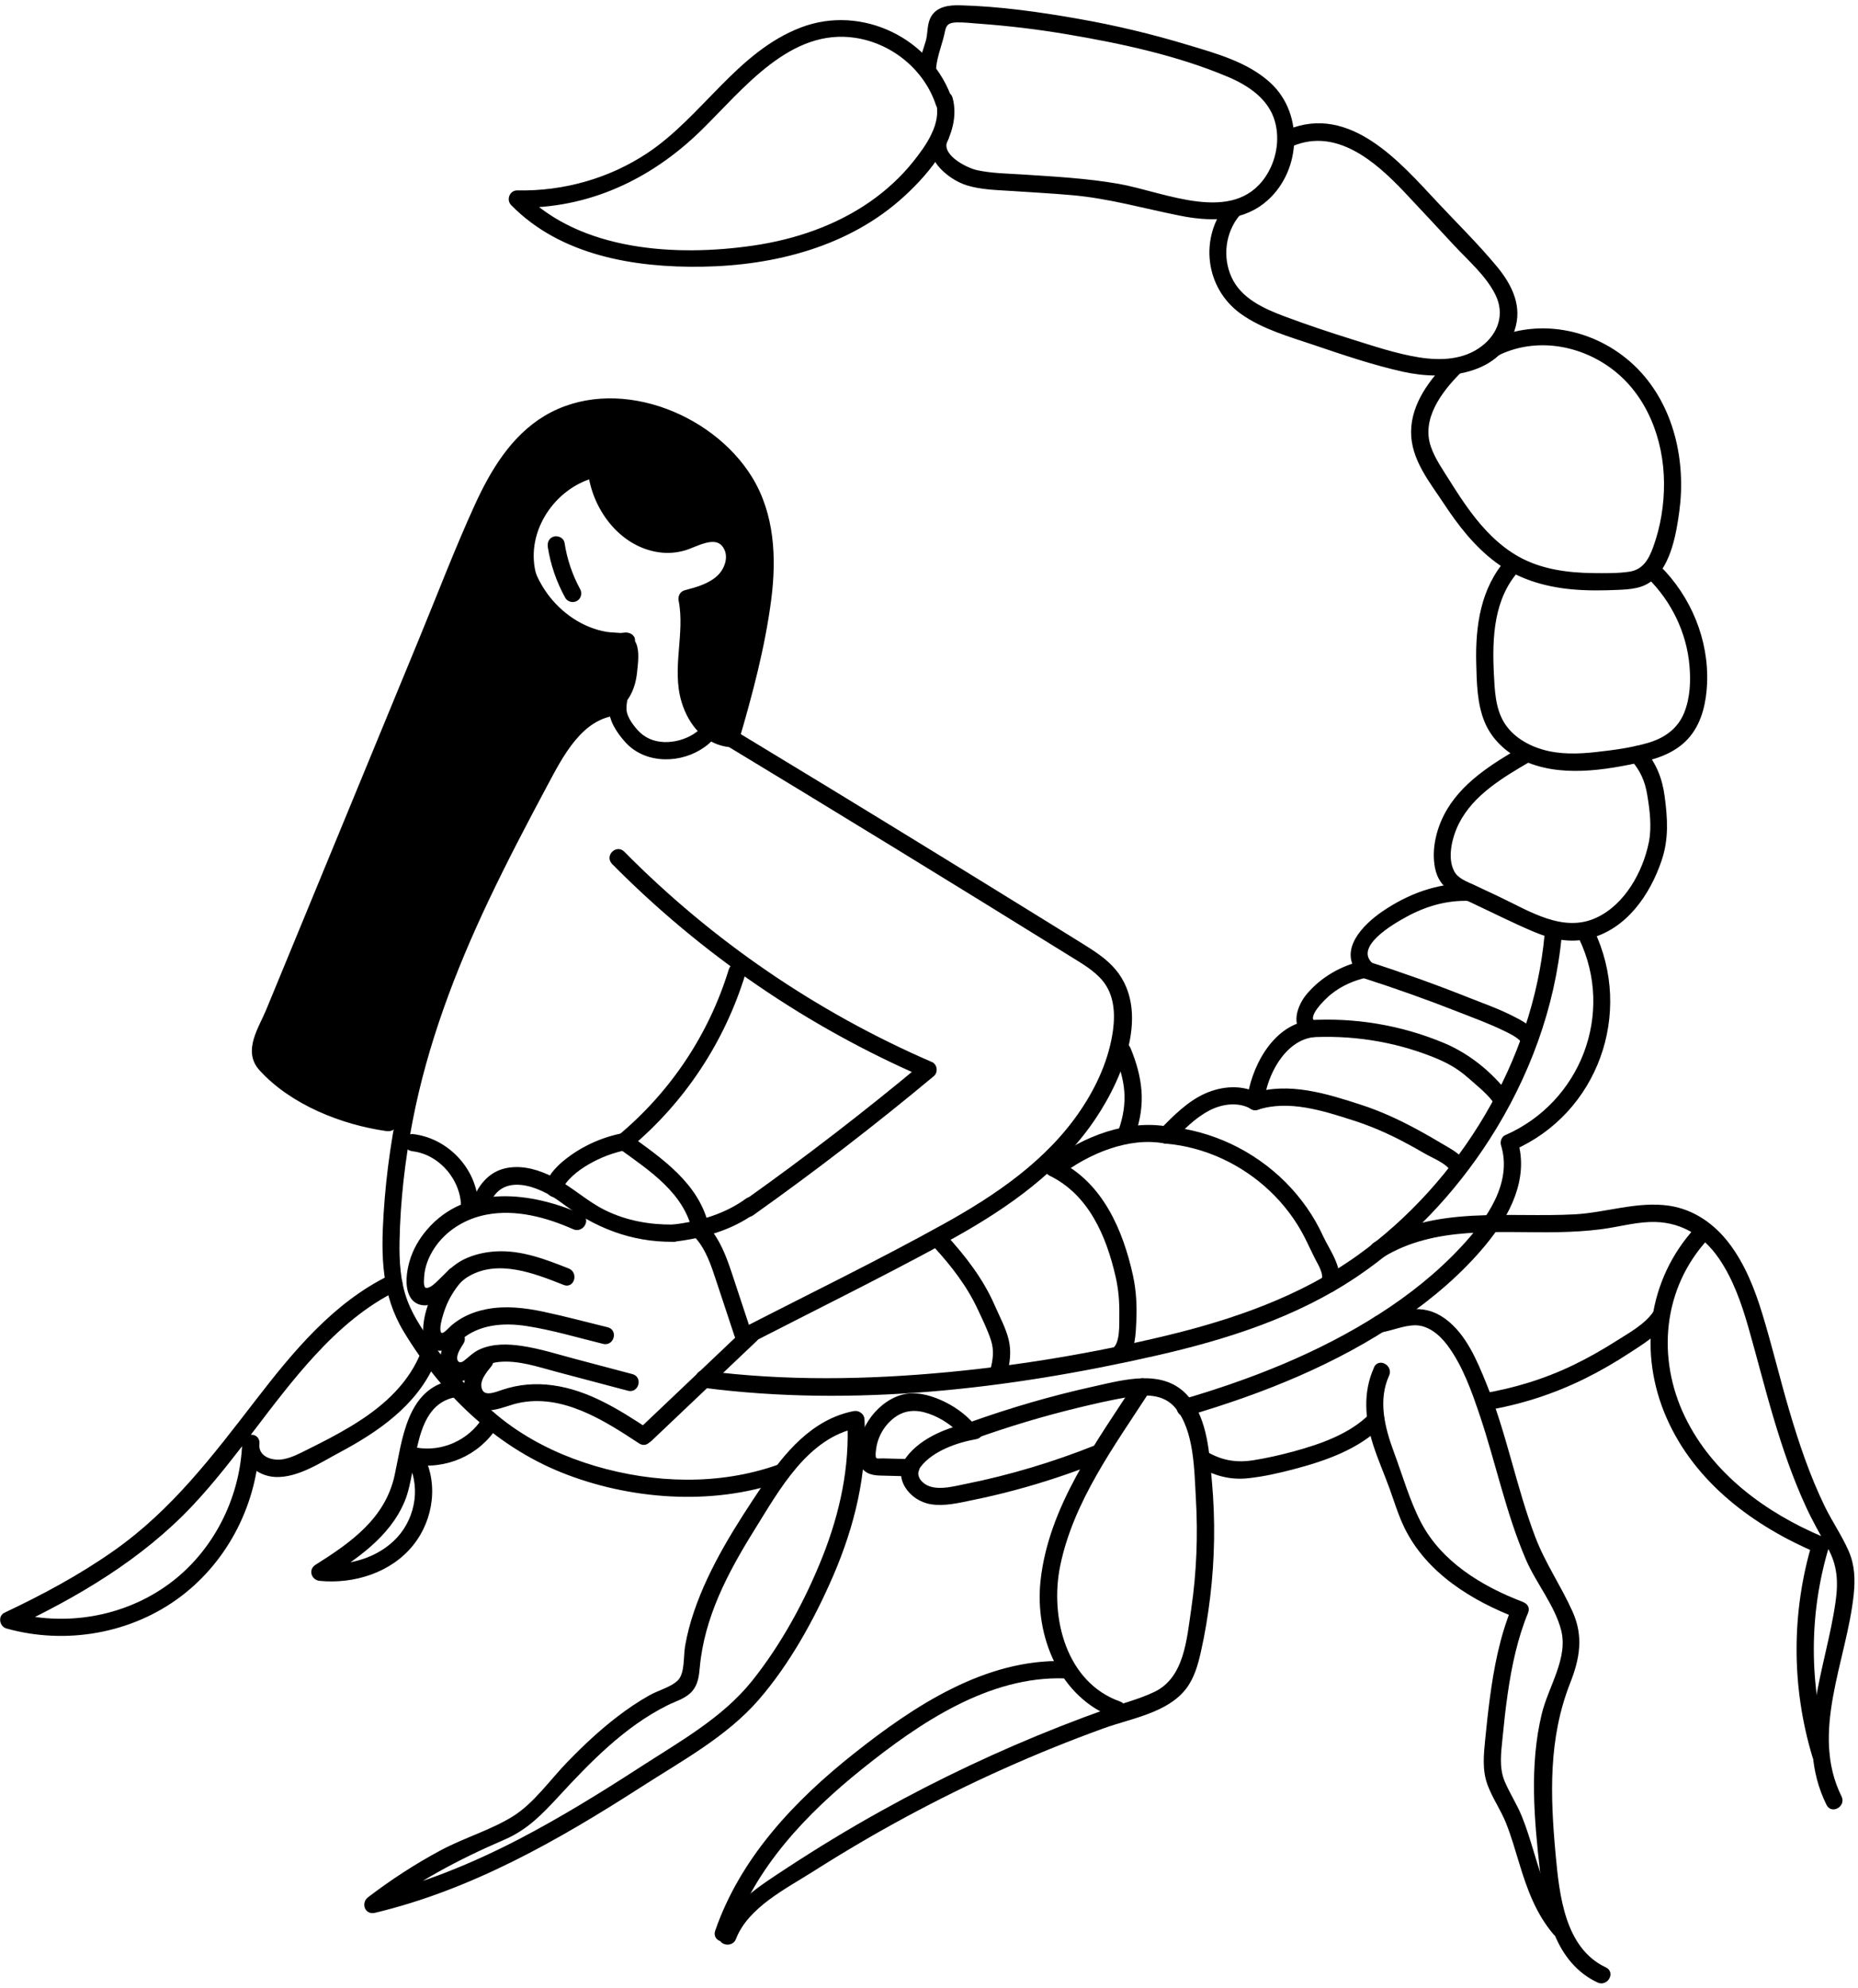 <svg width="328" height="351" viewBox="0 0 328 351" fill="none" xmlns="http://www.w3.org/2000/svg">
<path d="M167.81 17.88C164.31 7.13 152.12 1.15 141.52 5.2C130.36 9.47 124.23 20.84 114.56 27.29C107.69 31.87 99.56 34.15 91.31 33.99C90.3 33.97 89.82 35.25 90.5 35.94C99.13 44.76 112.06 46.89 123.9 46.71C136.7 46.51 149.85 43.17 159.46 34.3C163.77 30.33 169.53 23.69 167.8 17.36C167.41 15.94 165.2 16.54 165.59 17.97C166.66 21.88 163.81 25.89 161.47 28.81C159.31 31.5 156.73 33.87 153.91 35.85C147.73 40.17 140.49 42.63 133.07 43.72C119.45 45.72 102.31 44.75 92.11 34.33L91.3 36.28C103.73 36.53 114.71 31.35 123.49 22.78C130.93 15.51 139.3 4.48 151.11 6.32C157.73 7.35 163.52 12.11 165.6 18.49C166.05 19.88 168.27 19.29 167.81 17.88Z" fill="black" stroke="black" stroke-width="0.75" stroke-linecap="round" stroke-linejoin="round"/>
<path d="M164.9 11.83C165.1 9.69 166.05 7.56 166.46 5.43C166.74 4 167.5 3.61 168.9 3.58C170.22 3.55 171.57 3.72 172.89 3.81C178.09 4.19 183.26 4.81 188.4 5.68C197.93 7.29 207.9 9.42 216.84 13.19C220.6 14.77 224.28 17.22 225.43 21.35C226.38 24.74 225.65 28.56 223.68 31.46C217.73 40.18 205.46 34.23 197.39 32.82C191.82 31.85 186.16 31.55 180.52 31.18C177.84 31.01 175.04 30.98 172.41 30.41C170.4 29.97 165.42 27.44 167 24.57C167.71 23.28 165.73 22.12 165.02 23.41C162.87 27.32 167.35 31.29 170.78 32.36C173.31 33.15 176.15 33.17 178.77 33.35C182.27 33.59 185.78 33.77 189.28 34.08C195.83 34.66 201.92 36.42 208.33 37.7C213.25 38.69 218.76 38.87 222.91 35.6C229.23 30.63 229.99 20.36 223.99 14.87C220.05 11.27 214.53 9.78 209.55 8.28C203.23 6.37 196.8 4.83 190.29 3.69C183.45 2.48 176.41 1.49 169.46 1.31C167.58 1.26 165.36 1.5 164.52 3.47C164.02 4.64 164.16 6.05 163.81 7.27C163.37 8.82 162.77 10.2 162.62 11.83C162.49 13.3 164.78 13.29 164.91 11.83H164.9Z" fill="black" stroke="black" stroke-width="0.75" stroke-linecap="round" stroke-linejoin="round"/>
<path d="M228.119 25.42C236.069 22.13 243.07 28.24 248.18 33.64C251.14 36.77 254.059 39.93 256.989 43.08C259.519 45.79 262.669 48.5 264.329 51.87C266.099 55.46 264.849 59.11 261.749 61.45C258.489 63.92 254.33 64.08 250.43 63.46C246.35 62.8 242.34 61.44 238.4 60.21C234.46 58.98 230.559 57.67 226.699 56.23C222.909 54.81 218.83 52.98 217.06 49.08C215.39 45.41 215.939 40.94 218.509 37.83C219.439 36.7 217.829 35.07 216.889 36.21C212.089 42.01 213.119 50.7 219.269 55.1C223.059 57.81 227.909 59.14 232.269 60.62C237.369 62.35 242.54 64.1 247.8 65.27C254.9 66.86 265.139 65.99 267.249 57.39C268.189 53.58 266.309 50.12 263.949 47.27C260.639 43.28 256.879 39.6 253.339 35.81C246.889 28.9 238.189 18.8 227.519 23.22C226.179 23.78 226.769 25.99 228.129 25.43L228.119 25.42Z" fill="black" stroke="black" stroke-width="0.75" stroke-linecap="round" stroke-linejoin="round"/>
<path d="M264.58 62.29C271.18 59.18 278.96 60.49 284.73 64.79C291.08 69.52 294.07 77.47 294.13 85.21C294.16 89.1 293.53 93.04 292.2 96.7C291.37 99 290.24 100.94 287.63 101.31C285.53 101.61 283.3 101.57 281.18 101.55C276.62 101.49 271.96 100.86 267.93 98.61C264.43 96.65 261.61 93.69 259.24 90.49C257.97 88.77 256.8 86.98 255.67 85.17C254.44 83.2 253 81.18 252.24 78.97C250.49 73.85 254.16 69.01 257.57 65.57C258.61 64.52 256.99 62.9 255.95 63.95C252.71 67.21 249.54 71.35 249.48 76.17C249.42 80.99 252.74 84.96 255.14 88.61C257.68 92.47 260.55 96.2 264.29 98.98C268.15 101.85 272.7 103.21 277.45 103.66C280.18 103.92 282.93 103.88 285.67 103.76C287.78 103.66 289.92 103.54 291.58 102.08C294.67 99.36 295.57 94.04 296.09 90.19C297.26 81.42 295.16 71.84 288.84 65.38C282.27 58.67 272.02 56.28 263.43 60.33C262.1 60.96 263.26 62.93 264.59 62.31L264.58 62.29Z" fill="black" stroke="black" stroke-width="0.75" stroke-linecap="round" stroke-linejoin="round"/>
<path d="M291.15 101.78C295.37 105.95 298.1 111.52 298.62 117.45C298.87 120.28 298.74 123.29 297.67 125.95C296.45 128.98 293.95 130.68 290.89 131.55C287.83 132.42 284.82 132.8 281.8 133.14C278.62 133.5 275.32 133.59 272.22 132.69C269.45 131.88 266.76 130.28 265.22 127.77C263.6 125.13 263.49 121.88 263.34 118.87C263.03 112.47 263.34 105.56 267.85 100.55C268.83 99.46 267.22 97.83 266.23 98.93C261.72 103.95 260.82 110.59 260.98 117.1C261.07 120.5 261.12 124.18 262.45 127.36C263.64 130.21 265.98 132.42 268.73 133.77C275.24 136.97 283.29 135.61 290.09 134.09C293.13 133.41 296.13 132.19 298.13 129.69C300.13 127.19 300.84 123.85 300.98 120.69C301.32 113.05 298.18 105.5 292.77 100.15C291.72 99.11 290.1 100.73 291.15 101.77V101.78Z" fill="black" stroke="black" stroke-width="0.75" stroke-linecap="round" stroke-linejoin="round"/>
<path d="M288.28 134.01C289.88 135.82 290.76 137.82 291.15 140.19C291.62 142.99 292 145.99 291.44 148.79C290.36 154.11 287.12 159.93 282.04 162.32C275.88 165.22 269.77 161.12 264.25 158.53C262.91 157.9 261.57 157.27 260.23 156.64C258.81 155.97 257.15 155.44 256.38 153.98C255.02 151.41 256 147.63 257.22 145.21C259.83 140.04 265.16 136.92 269.98 134.1C271.25 133.36 270.1 131.38 268.82 132.12C263.66 135.14 258.05 138.54 255.24 144.06C253.86 146.77 253.1 150.09 253.69 153.12C254.37 156.65 257.11 157.71 260.07 159.1C263.7 160.8 267.29 162.63 270.99 164.18C273.97 165.43 277.08 166.13 280.28 165.37C286.81 163.82 290.95 157.81 292.98 151.78C294.24 148.05 294.01 144.49 293.5 140.66C293.08 137.47 292.02 134.84 289.88 132.41C288.9 131.3 287.29 132.93 288.26 134.03L288.28 134.01Z" fill="black" stroke="black" stroke-width="0.75" stroke-linecap="round" stroke-linejoin="round"/>
<path d="M104.8 81.63C96.37 83.53 90.26 92.34 91.84 100.93C93.43 109.61 102.38 115.41 110.9 114.25L109.45 113.15C108.94 117.02 108.43 120.9 107.93 124.77L109.07 123.63C103.68 124.05 99.99 127.95 97.22 132.28C93.45 138.17 90.39 144.67 87.25 150.91C80.63 164.08 74.74 177.74 71.36 192.14C69.65 199.43 68.56 206.87 68.09 214.34C67.62 221.81 67.75 228.52 71.59 234.89C78.07 245.66 87.52 254.88 99.25 259.6C110.98 264.32 125.56 265.54 137.93 261.19C139.31 260.71 138.72 258.49 137.32 258.98C126.96 262.62 115.43 262.26 104.98 259.17C99.76 257.63 94.73 255.35 90.26 252.22C84.96 248.52 80.64 243.51 76.77 238.38C74.74 235.69 72.74 232.87 71.55 229.69C70.29 226.3 70.09 222.67 70.16 219.08C70.3 211.96 71.12 204.83 72.47 197.84C75.09 184.28 79.99 171.34 85.88 158.9C89.14 152.02 92.67 145.28 96.26 138.57C99.01 133.43 102.48 126.43 109.06 125.91C109.74 125.86 110.12 125.42 110.2 124.77C110.71 120.9 111.22 117.02 111.72 113.15C111.83 112.32 110.91 111.96 110.27 112.05C102.96 113.04 95.3 107.67 94.03 100.33C92.74 92.9 98.2 85.46 105.39 83.84C106.83 83.52 106.22 81.31 104.78 81.63H104.8Z" fill="black" stroke="black" stroke-width="0.75" stroke-linecap="round" stroke-linejoin="round"/>
<path d="M105.29 82.99C105.82 90.55 113.2 97.87 120.47 95.71C122.72 95.04 125.02 93.56 127.22 94.36C129.91 95.34 130.34 99.31 128.66 101.63C126.98 103.95 124.05 104.95 121.27 105.66C122.33 110.32 120.97 115.18 121.17 119.95C121.37 124.73 124.2 130.2 128.97 130.38C130.64 124.72 132.09 119 133.32 113.22C135.16 104.55 136.43 95.14 132.63 87.13C130.11 81.81 125.51 77.64 120.26 74.98C113.19 71.4 104.36 70.54 97.44 74.4C89.98 78.56 86.23 87.04 82.97 94.93C70.77 124.54 58.56 154.15 46.36 183.76C46.09 184.42 45.81 185.11 45.86 185.83C45.94 186.94 46.79 187.83 47.62 188.57C53.43 193.78 60.84 197.18 68.58 198.19C74.22 176.88 82.77 156.35 93.93 137.34C96.56 132.85 99.61 128.21 104.34 126.06C105.77 125.41 107.35 124.99 108.55 123.98C110.95 121.97 111.09 118.4 111.05 115.27C111.05 114.74 111.02 114.16 110.67 113.76C110.24 113.27 109.49 113.24 108.83 113.22C98.61 112.9 90.07 102.13 92.09 92.1C93.37 85.72 100.12 79.88 106.13 82.39" fill="black"/>
<path d="M105.29 82.99C105.82 90.55 113.2 97.87 120.47 95.71C122.72 95.04 125.02 93.56 127.22 94.36C129.91 95.34 130.34 99.31 128.66 101.63C126.98 103.95 124.05 104.95 121.27 105.66C122.33 110.32 120.97 115.18 121.17 119.95C121.37 124.73 124.2 130.2 128.97 130.38C130.64 124.72 132.09 119 133.32 113.22C135.16 104.55 136.43 95.14 132.63 87.13C130.11 81.81 125.51 77.64 120.26 74.98C113.19 71.4 104.36 70.54 97.44 74.4C89.98 78.56 86.23 87.04 82.97 94.93C70.77 124.54 58.56 154.15 46.36 183.76C46.09 184.42 45.81 185.11 45.86 185.83C45.94 186.94 46.79 187.83 47.62 188.57C53.43 193.78 60.84 197.18 68.58 198.19C74.22 176.88 82.77 156.35 93.93 137.34C96.56 132.85 99.61 128.21 104.34 126.06C105.77 125.41 107.35 124.99 108.55 123.98C110.95 121.97 111.09 118.4 111.05 115.27C111.05 114.74 111.02 114.16 110.67 113.76C110.24 113.27 109.49 113.24 108.83 113.22C98.61 112.9 90.07 102.13 92.09 92.1C93.37 85.72 100.12 79.88 106.13 82.39" stroke="black" stroke-width="0.75" stroke-linecap="round" stroke-linejoin="round"/>
<path d="M104.14 82.99C104.77 89.55 109.58 96.21 116.45 97.14C117.9 97.34 119.36 97.22 120.77 96.82C122.8 96.25 126.22 94.02 127.89 96.31C129.16 98.04 128.39 100.45 126.99 101.82C125.39 103.38 123.07 104.02 120.97 104.57C120.34 104.74 120.05 105.38 120.17 105.98C121.34 111.91 118.9 118.04 120.7 123.89C121.91 127.82 124.69 131.18 128.97 131.54C129.47 131.58 129.94 131.15 130.07 130.7C132.45 122.58 134.68 114.25 135.77 105.85C136.72 98.56 136.38 90.83 132.43 84.41C125.4 73 108.33 66.49 96.26 73.78C90.5 77.26 86.92 83.26 84.19 89.22C80.65 96.96 77.61 104.96 74.36 112.84C67.33 129.9 60.3 146.96 53.27 164.02C51.29 168.81 49.32 173.61 47.34 178.4C45.99 181.67 43.23 185.54 46.08 188.68C51.53 194.69 60.41 198.2 68.27 199.31C68.88 199.4 69.5 199.17 69.68 198.51C75.39 177.1 83.92 156.36 95.28 137.32C97.94 132.86 100.94 128.7 105.9 126.66C109.76 125.07 111.7 122.71 112.11 118.49C112.25 117.09 112.55 114.98 111.92 113.65C111.01 111.76 108.7 112.2 106.98 111.91C102.68 111.17 98.84 108.5 96.3 105C93.48 101.11 92.03 95.9 93.51 91.21C95.09 86.19 100.37 81.5 105.83 83.53C107.21 84.04 107.81 81.83 106.44 81.32C98.19 78.25 90.93 86.99 90.66 94.59C90.37 102.75 96.1 110.66 103.7 113.4C105.16 113.93 109.54 114.01 109.92 115.6C110.41 117.67 109.65 121.23 108.21 122.76C106.56 124.51 103.63 124.94 101.64 126.29C99.65 127.64 98.09 129.29 96.66 131.14C93.34 135.43 90.8 140.4 88.25 145.17C85.49 150.34 82.91 155.6 80.53 160.96C75.21 172.91 70.86 185.26 67.49 197.9L68.9 197.1C61.84 196.1 55.11 193.31 49.59 188.76C49.03 188.3 48.45 187.84 47.95 187.31C47.01 186.33 47.15 185.3 47.47 184.08C48 182.08 49.12 180.07 49.91 178.16C51.48 174.35 53.05 170.55 54.62 166.74C60.84 151.65 67.06 136.57 73.27 121.48C76.35 114.01 79.43 106.53 82.51 99.06C85.1 92.78 87.5 86.07 91.84 80.73C96.18 75.39 102.55 72.57 109.54 73.1C116.35 73.62 123 76.91 127.65 81.88C133.38 88.01 134.52 96.19 133.68 104.26C132.77 112.99 130.34 121.68 127.88 130.08L128.98 129.24C124.55 128.86 122.54 123.82 122.32 119.95C122.05 115.04 123.34 110.25 122.38 105.35L121.58 106.76C125 105.86 129.1 104.4 130.39 100.74C131.37 97.99 130.54 94.3 127.52 93.25C125.39 92.51 123.27 93.49 121.29 94.21C119.08 95.02 116.91 95.18 114.68 94.34C110.07 92.61 106.9 87.76 106.44 82.98C106.3 81.53 104.01 81.51 104.15 82.98L104.14 82.99Z" fill="black" stroke="black" stroke-width="0.75" stroke-linecap="round" stroke-linejoin="round"/>
<path d="M97.07 96.49C97.55 99.59 98.59 102.59 100.11 105.35C100.41 105.89 101.15 106.07 101.68 105.76C102.21 105.45 102.39 104.74 102.09 104.19C100.67 101.6 99.74 98.8 99.29 95.88C99.2 95.27 98.43 94.93 97.88 95.08C97.23 95.26 96.99 95.87 97.08 96.49H97.07Z" fill="black" stroke="black" stroke-width="0.75" stroke-linecap="round" stroke-linejoin="round"/>
<path d="M102.52 214.69C93.85 210.83 82.46 209.33 75.61 217.39C74.28 218.96 73.23 220.77 72.66 222.76C72.16 224.5 71.8 226.96 72.66 228.65C73.63 230.56 75.87 230.28 77.46 229.34C79.4 228.19 80.59 226.14 82.55 225C87.93 221.86 94.41 224.42 99.66 226.5C101.03 227.04 101.62 224.83 100.27 224.29C96.2 222.68 91.94 221.02 87.48 221.3C85.57 221.42 83.69 221.86 81.97 222.71C80.24 223.58 79.01 224.95 77.64 226.27C77.08 226.81 76.31 227.61 75.49 227.73C74.27 227.91 74.45 226.28 74.5 225.4C74.61 223.55 75.31 221.78 76.31 220.23C78.46 216.92 82.01 214.78 85.84 214.06C91.09 213.06 96.56 214.54 101.35 216.67C102.68 217.26 103.85 215.29 102.51 214.69H102.52Z" fill="black" stroke="black" stroke-width="0.75" stroke-linecap="round" stroke-linejoin="round"/>
<path d="M79.45 224.51C77.079 227.3 75.159 231.02 75.07 234.76C75.04 236.17 75.579 237.63 77.07 238.01C78.629 238.42 80.02 237.23 81.11 236.29C84.42 233.42 88.87 233.08 93.04 233.73C97.6 234.44 102.1 235.79 106.58 236.89C108.01 237.24 108.62 235.03 107.19 234.68C103.43 233.76 99.67 232.75 95.88 231.94C92.61 231.25 89.26 230.85 85.95 231.49C84.519 231.77 83.1 232.25 81.829 232.96C81.189 233.32 80.58 233.74 80.01 234.21C79.59 234.55 78.68 235.67 78.1 235.69C76.47 235.74 78.01 231.5 78.29 230.75C78.93 229.06 79.89 227.5 81.06 226.12C82.01 225 80.4 223.38 79.439 224.5L79.45 224.51Z" fill="black" stroke="black" stroke-width="0.75" stroke-linecap="round" stroke-linejoin="round"/>
<path d="M79.52 235.82C78.13 238.07 76.88 241.99 80.29 243.25C81.67 243.76 82.74 243.1 83.71 242.16C84.99 240.93 86.29 240.23 88.08 240.06C91.54 239.73 95.01 240.93 98.31 241.81C102.52 242.93 106.74 244.05 110.95 245.16C112.38 245.54 112.98 243.33 111.56 242.95C108.15 242.05 104.74 241.14 101.33 240.24C98.27 239.43 95.19 238.44 92.05 237.98C89.68 237.63 87.17 237.55 84.92 238.52C83.76 239.02 83.07 239.82 82.1 240.55C81.13 241.28 80.15 240.67 80.36 239.39C80.5 238.52 81.06 237.71 81.51 236.98C82.29 235.72 80.31 234.57 79.53 235.82H79.52Z" fill="black" stroke="black" stroke-width="0.75" stroke-linecap="round" stroke-linejoin="round"/>
<path d="M84.83 239.34C83.08 241.49 81.18 244.47 83.11 247.15C85.18 250.01 88.76 247.91 91.37 247.34C99.29 245.59 106.75 250.37 113.05 254.52C114.28 255.33 115.43 253.35 114.21 252.54C109.09 249.17 103.72 245.77 97.52 244.93C94.54 244.52 91.62 244.76 88.77 245.72C87.49 246.15 85.27 247.11 84.69 245.23C84.21 243.65 85.54 242.09 86.45 240.97C87.36 239.85 85.76 238.21 84.83 239.35V239.34Z" fill="black" stroke="black" stroke-width="0.75" stroke-linecap="round" stroke-linejoin="round"/>
<path d="M86.03 212.58C88.39 206.34 95.28 208.99 99.26 211.97C105.14 216.37 111.43 218.92 118.84 218.85C120.31 218.84 120.32 216.55 118.84 216.56C114.63 216.6 110.53 215.87 106.73 214.02C103.44 212.41 100.8 209.85 97.57 208.18C95.16 206.93 92.34 206.05 89.61 206.55C86.67 207.08 84.83 209.29 83.82 211.97C83.3 213.35 85.51 213.95 86.03 212.58Z" fill="black" stroke="black" stroke-width="0.75" stroke-linecap="round" stroke-linejoin="round"/>
<path d="M114.74 254.11C120.94 248.22 127.14 242.34 133.34 236.45C134.41 235.43 132.79 233.82 131.72 234.83C125.52 240.72 119.32 246.6 113.12 252.49C112.05 253.51 113.67 255.12 114.74 254.11Z" fill="black" stroke="black" stroke-width="0.75" stroke-linecap="round" stroke-linejoin="round"/>
<path d="M126.11 129.88C147.14 142.61 168.11 155.45 189 168.42C191.12 169.74 193.42 171.02 195.01 172.99C197.05 175.52 197.27 178.86 196.85 181.96C196.15 187.05 193.97 191.89 191.12 196.13C185.13 205.07 176.07 211.25 166.8 216.39C155.13 222.86 143.09 228.71 131.22 234.81C129.91 235.48 131.07 237.46 132.38 236.79C143.76 230.94 155.27 225.27 166.51 219.16C176.15 213.92 185.51 207.73 192.06 198.76C197.09 191.88 203.14 179.12 196.63 171.38C195.06 169.52 192.97 168.2 190.93 166.93C188.1 165.16 185.25 163.41 182.41 161.65C176.73 158.14 171.05 154.63 165.36 151.14C152.69 143.35 139.99 135.61 127.26 127.91C126 127.15 124.84 129.12 126.1 129.89L126.11 129.88Z" fill="black" stroke="black" stroke-width="0.75" stroke-linecap="round" stroke-linejoin="round"/>
<path d="M108.3 152.24C124.03 168.15 142.719 180.96 163.249 189.84L163.02 188.04C152.84 196.52 142.35 204.61 131.55 212.28C130.36 213.13 131.499 215.11 132.709 214.26C143.669 206.48 154.32 198.27 164.65 189.66C165.17 189.22 165.06 188.14 164.42 187.86C144.05 179.05 125.53 166.4 109.93 150.61C108.89 149.56 107.27 151.18 108.31 152.23L108.3 152.24Z" fill="black" stroke="black" stroke-width="0.75" stroke-linecap="round" stroke-linejoin="round"/>
<path d="M118.84 218.85C123.88 218.27 128.98 216.89 133.12 213.85C133.62 213.48 133.87 212.86 133.53 212.28C133.24 211.79 132.46 211.5 131.96 211.87C128.15 214.67 123.48 216.02 118.84 216.55C118.23 216.62 117.7 217.03 117.7 217.69C117.7 218.25 118.23 218.91 118.84 218.83V218.85Z" fill="black" stroke="black" stroke-width="0.75" stroke-linecap="round" stroke-linejoin="round"/>
<path d="M129.02 171.23C125.49 182.79 118.66 193.01 109.38 200.74C108.76 201.25 109.07 202.15 109.61 202.54C114.95 206.41 121.04 210.37 122.58 217.23C122.9 218.67 125.11 218.06 124.79 216.62C123.12 209.15 116.6 204.79 110.77 200.57L111 202.37C120.57 194.4 127.59 183.76 131.23 171.85C131.66 170.44 129.45 169.83 129.02 171.24V171.23Z" fill="black" stroke="black" stroke-width="0.75" stroke-linecap="round" stroke-linejoin="round"/>
<path d="M109.89 200.44C106.33 201.13 102.82 202.74 99.99 205C98.73 206.01 97.29 207.41 96.77 208.99C96.58 209.56 96.68 210.21 97.13 210.64C97.62 211.1 98.4 211.11 98.88 210.64C99.8 209.76 99.08 208.1 97.75 208.46C96.33 208.84 96.93 211.05 98.36 210.67L98.42 210.65L97.31 210.36L97.35 210.39L97.06 209.88V209.94C97.06 209.74 97.06 209.53 97.06 209.33L97.26 209.03L97.77 208.74L97.71 208.76H98.32L98.25 208.74L98.76 209.03L98.67 208.93L98.96 209.44C99.04 209.77 98.89 209.82 99.07 209.49C99.13 209.38 99.19 209.27 99.26 209.17C99.38 208.97 99.51 208.78 99.65 208.59C100.01 208.12 100.43 207.7 100.86 207.3C101.74 206.48 102.74 205.8 103.78 205.2C105.86 204 108.15 203.12 110.51 202.66C111.12 202.54 111.46 201.81 111.31 201.25C111.14 200.62 110.51 200.33 109.9 200.45L109.89 200.44Z" fill="black" stroke="black" stroke-width="0.75" stroke-linecap="round" stroke-linejoin="round"/>
<path d="M72.85 202.87C77.84 203.44 81.85 208.25 81.76 213.21C81.73 214.68 84.02 214.68 84.05 213.21C84.17 206.9 79.06 201.29 72.85 200.58C72.23 200.51 71.71 201.16 71.71 201.72C71.71 202.4 72.24 202.79 72.85 202.86V202.87Z" fill="black" stroke="black" stroke-width="0.75" stroke-linecap="round" stroke-linejoin="round"/>
<path d="M68.92 225.48C59.08 230.25 51.97 238.94 45.43 247.41C37.85 257.23 30.6 266.83 20.34 274.05C14.25 278.34 7.68 281.87 0.96 285.04C0.04 285.47 0.34 286.88 1.23 287.13C11.62 290.03 23.14 288.04 31.76 281.49C40.08 275.17 45.07 265.16 45.43 254.76C45.48 253.26 43.3 253.33 43.14 254.76C42.79 257.9 45.64 260.23 48.6 260.37C52.47 260.55 56.47 257.84 59.76 256.09C66.54 252.47 73.23 247.87 76.4 240.61C76.98 239.27 75.01 238.11 74.42 239.45C71.97 245.06 67.35 248.96 62.21 252.07C59.75 253.56 57.2 254.87 54.62 256.15C53.18 256.87 51.71 257.67 50.11 257.97C47.95 258.38 45.12 257.46 45.42 254.77H43.13C42.79 264.57 37.98 274.12 30.03 279.95C21.97 285.85 11.41 287.61 1.83 284.93L2.1 287.02C13.66 281.57 24.88 274.93 33.71 265.55C41.53 257.24 47.57 247.45 55.29 239.06C59.57 234.41 64.35 230.24 70.07 227.46C71.4 226.82 70.24 224.84 68.91 225.48H68.92Z" fill="black" stroke="black" stroke-width="0.75" stroke-linecap="round" stroke-linejoin="round"/>
<path d="M79.84 244.06C72.1 245.39 71.36 254.47 70.02 260.57C68.31 268.3 62.21 272.59 55.88 276.58C54.87 277.22 55.35 278.6 56.46 278.71C62.39 279.29 68.83 277.32 72.65 272.55C76.27 268.03 77.08 261.49 74.09 256.45L72.8 258.13C78.52 259.17 84.34 256.66 87.45 251.74C88.24 250.49 86.26 249.34 85.47 250.58C82.94 254.58 78.08 256.77 73.4 255.92C72.46 255.75 71.56 256.68 72.11 257.6C74.73 262.02 73.85 267.89 70.41 271.65C66.97 275.41 61.53 276.92 56.45 276.42L57.03 278.55C62.56 275.06 68.47 271.18 71.09 264.91C73.49 259.16 72.32 247.67 80.45 246.27C81.9 246.02 81.28 243.81 79.84 244.06Z" fill="black" stroke="black" stroke-width="0.75" stroke-linecap="round" stroke-linejoin="round"/>
<path d="M150.79 249.48C143.58 250.88 138.739 256.76 134.849 262.56C130.219 269.46 125.579 276.69 122.879 284.6C122.209 286.56 121.679 288.57 121.319 290.61C120.989 292.51 121.319 295.49 119.949 296.89C118.709 298.16 116.389 298.74 114.839 299.61C112.859 300.72 110.97 302 109.17 303.39C106.05 305.78 103.189 308.48 100.449 311.3C97.369 314.47 94.529 318.61 90.749 320.97C86.809 323.42 82.109 324.77 77.999 326.97C73.51 329.37 69.249 332.15 65.199 335.24C64.209 335.99 64.729 337.65 66.079 337.33C83.109 333.27 98.419 324.53 113.02 315.14C120.09 310.59 128.059 306.28 133.629 299.86C139.109 293.54 143.429 285.7 146.739 278.05C150.479 269.39 152.779 260.08 152.239 250.6C152.159 249.14 149.869 249.13 149.949 250.6C150.419 258.96 148.639 267.18 145.569 274.92C142.509 282.65 138.24 290.51 133.03 297.01C127.78 303.56 120.189 307.77 113.239 312.27C106.289 316.77 99.24 321.13 91.9 324.96C83.499 329.33 74.71 332.92 65.48 335.12L66.359 337.21C73.329 331.89 80.85 327.89 88.879 324.44C92.879 322.72 95.48 319.99 98.389 316.84C101.159 313.83 103.99 310.85 107.05 308.12C110.28 305.24 113.79 302.65 117.68 300.71C119.08 300.01 120.84 299.55 121.9 298.33C122.88 297.21 123.03 295.75 123.16 294.34C123.97 285.41 128.12 277.53 132.78 270.03C137.27 262.82 142.31 253.47 151.4 251.7C152.84 251.42 152.23 249.21 150.79 249.49V249.48Z" fill="black" stroke="black" stroke-width="0.75" stroke-linecap="round" stroke-linejoin="round"/>
<path d="M171.66 251.63C170.12 249.86 168.09 248.45 165.95 247.51C163.81 246.57 161.42 245.97 159.17 246.63C154.74 247.95 151.14 253.27 152.05 257.92C152.39 259.65 153.78 260.08 155.35 260.12C157.16 260.17 158.98 260.21 160.79 260.26C162.26 260.3 162.26 258.01 160.79 257.97C159.15 257.93 157.5 257.88 155.86 257.84C155.26 257.82 154.45 258.04 154.27 257.37C154.13 256.86 154.24 256.17 154.31 255.66C154.62 253.36 155.96 251.16 157.86 249.83C159.76 248.5 161.88 248.44 164.1 249.22C166.36 250.01 168.48 251.44 170.05 253.25C171.02 254.36 172.63 252.74 171.67 251.63H171.66Z" fill="black" stroke="black" stroke-width="0.75" stroke-linecap="round" stroke-linejoin="round"/>
<path d="M171.66 251.5C167.7 252.19 162.89 254.08 160.37 257.38C157.85 260.68 160.76 264.61 164.39 265.19C166.7 265.56 169.08 264.98 171.33 264.52C173.89 264 176.44 263.41 178.97 262.73C184.13 261.36 189.19 259.66 194.15 257.68C195.5 257.14 194.91 254.92 193.54 255.47C186.06 258.46 178.32 260.79 170.41 262.37C168.46 262.76 166.25 263.37 164.28 262.84C162.39 262.33 160.88 260.45 162.28 258.66C164.51 255.81 168.85 254.3 172.27 253.7C173.72 253.45 173.1 251.24 171.66 251.49V251.5Z" fill="black" stroke="black" stroke-width="0.75" stroke-linecap="round" stroke-linejoin="round"/>
<path d="M171.88 253.66C177.92 251.5 184.06 249.65 190.3 248.14C193.09 247.47 195.89 246.82 198.72 246.33C201.97 245.77 205.51 245.56 207.82 248.36C211.22 252.48 211.2 259.56 211.49 264.59C211.87 271.1 211.61 277.67 210.66 284.13C209.87 289.47 209.43 296.38 203.98 299.01C201.37 300.27 198.46 301 195.73 301.97C192.89 302.98 190.07 304.04 187.26 305.14C176.46 309.4 165.93 314.36 155.79 320C150.04 323.19 144.41 326.61 138.92 330.22C134.37 333.22 129.41 336.23 127.37 341.55C126.84 342.93 129.06 343.52 129.58 342.16C131.77 336.44 138.66 333.06 143.53 329.96C148.85 326.58 154.29 323.38 159.84 320.39C171.09 314.32 182.78 309.08 194.8 304.73C199.45 303.05 205.89 302.06 209.08 297.91C210.5 296.06 211.12 293.78 211.63 291.54C212.35 288.35 212.88 285.11 213.27 281.86C214.08 275.13 214.18 268.32 213.57 261.57C213.13 256.73 212.84 250.75 209.56 246.84C205.42 241.9 198.48 243.96 193.12 245.14C185.72 246.77 178.44 248.9 171.3 251.45C169.92 251.94 170.52 254.16 171.91 253.66H171.88Z" fill="black" stroke="black" stroke-width="0.75" stroke-linecap="round" stroke-linejoin="round"/>
<path d="M200.72 244.23C193.81 254.87 185.46 266.11 184.06 279.13C183.03 288.75 187.37 299.55 197.02 302.96C198.41 303.45 199.01 301.24 197.63 300.75C187.83 297.29 184.9 285.54 186.8 276.32C189.16 264.86 196.45 255.01 202.69 245.39C203.49 244.15 201.51 243 200.71 244.23H200.72Z" fill="black" stroke="black" stroke-width="0.75" stroke-linecap="round" stroke-linejoin="round"/>
<path d="M187.98 293.63C174.05 293.16 161.42 301.58 150.96 309.88C140.51 318.17 131.03 328.17 126.6 341C126.12 342.4 128.33 343 128.81 341.61C133.02 329.42 142.12 319.89 152 311.97C162.11 303.86 174.44 295.47 187.98 295.93C189.45 295.98 189.45 293.69 187.98 293.64V293.63Z" fill="black" stroke="black" stroke-width="0.75" stroke-linecap="round" stroke-linejoin="round"/>
<path d="M197.04 185.83C197.93 188 198.67 190.28 198.85 192.63C199.03 194.98 198.64 197.27 197.86 199.5C197.37 200.89 199.58 201.49 200.07 200.11C200.91 197.71 201.33 195.17 201.14 192.63C200.95 190.06 200.23 187.6 199.25 185.22C199.02 184.65 198.49 184.24 197.84 184.42C197.3 184.57 196.8 185.25 197.04 185.83Z" fill="black" stroke="black" stroke-width="0.75" stroke-linecap="round" stroke-linejoin="round"/>
<path d="M186.95 207.22C191.99 203.34 199.16 200.3 205.62 201.49C207.06 201.76 207.68 199.55 206.23 199.28C199.15 197.98 191.37 200.95 185.79 205.24C184.64 206.13 185.78 208.12 186.95 207.22Z" fill="black" stroke="black" stroke-width="0.75" stroke-linecap="round" stroke-linejoin="round"/>
<path d="M206.739 201.2C208.739 199.13 210.789 197.02 213.369 195.69C215.719 194.48 218.68 194.09 221.05 195.45C222.33 196.18 223.489 194.21 222.209 193.47C219.329 191.82 215.87 192.08 212.92 193.38C209.97 194.68 207.429 197.21 205.129 199.58C204.099 200.64 205.719 202.26 206.749 201.2H206.739Z" fill="black" stroke="black" stroke-width="0.75" stroke-linecap="round" stroke-linejoin="round"/>
<path d="M222.77 194.45C223.31 189.67 226.48 183.49 231.72 182.74C232.72 182.6 232.8 181.08 231.99 180.65C229.95 179.54 233.83 175.97 234.68 175.28C236.64 173.68 238.96 172.68 241.43 172.16C242.29 171.98 242.51 170.83 241.94 170.25C238.59 166.88 245.75 162.82 248.1 161.53C251.58 159.62 255.36 158.53 259.35 158.67C260.82 158.72 260.82 156.43 259.35 156.38C253.91 156.19 248.74 158.16 244.28 161.19C240.98 163.44 236.4 167.93 240.32 171.87L240.83 169.96C237.04 170.75 233.53 172.73 231.01 175.69C229.41 177.57 228.06 181.13 230.84 182.63L231.11 180.54C224.81 181.44 221.13 188.76 220.48 194.46C220.31 195.92 222.6 195.91 222.77 194.46V194.45Z" fill="black" stroke="black" stroke-width="0.75" stroke-linecap="round" stroke-linejoin="round"/>
<path d="M279.09 165.56C285.52 178.96 279.38 194.85 265.86 200.75C265.41 200.94 265.2 201.6 265.33 202.04C267.47 208.97 262.7 215.54 258.22 220.36C253.92 224.98 248.95 228.93 243.64 232.32C232.95 239.16 221.02 243.85 208.88 247.4C207.47 247.81 208.07 250.02 209.49 249.61C222.73 245.73 235.82 240.51 247.24 232.67C252.67 228.95 257.78 224.62 261.98 219.54C266.13 214.52 269.58 208.05 267.54 201.43L267.01 202.72C281.75 196.29 287.98 178.82 281.06 164.39C280.42 163.06 278.45 164.22 279.08 165.55L279.09 165.56Z" fill="black" stroke="black" stroke-width="0.75" stroke-linecap="round" stroke-linejoin="round"/>
<path d="M240.81 172.32C246.42 174.12 251.98 176.1 257.46 178.25C260.16 179.31 262.93 180.32 265.54 181.58C266.57 182.08 268.08 182.78 268.8 183.69C269.72 184.84 271.33 183.21 270.42 182.07C269.61 181.05 268.02 180.28 266.88 179.69C264.39 178.42 261.68 177.47 259.08 176.44C253.27 174.13 247.37 172.02 241.41 170.11C240 169.66 239.4 171.87 240.8 172.32H240.81Z" fill="black" stroke="black" stroke-width="0.75" stroke-linecap="round" stroke-linejoin="round"/>
<path d="M230.84 182.78C238.43 182.29 246.04 183.44 253.12 186.26C255.57 187.24 257.46 188.27 259.41 189.99C260.92 191.32 262.65 192.69 263.87 194.29C264.75 195.45 266.74 194.31 265.85 193.13C263.05 189.46 259.08 186.29 254.84 184.51C247.27 181.32 239.02 179.96 230.83 180.49C229.37 180.58 229.36 182.87 230.83 182.78H230.84Z" fill="black" stroke="black" stroke-width="0.75" stroke-linecap="round" stroke-linejoin="round"/>
<path d="M221.93 195.56C227.49 193.74 233.61 195.71 238.95 197.42C242 198.39 244.91 199.65 247.75 201.13C249.09 201.83 250.41 202.57 251.72 203.33C253.1 204.13 255.33 204.97 256.26 206.31C257.09 207.51 259.08 206.37 258.24 205.15C257.4 203.93 256.12 203.26 254.84 202.5C253.26 201.56 251.67 200.63 250.06 199.76C246.86 198.02 243.55 196.49 240.08 195.37C234.21 193.46 227.45 191.34 221.33 193.35C219.94 193.81 220.53 196.02 221.94 195.56H221.93Z" fill="black" stroke="black" stroke-width="0.75" stroke-linecap="round" stroke-linejoin="round"/>
<path d="M205.93 201.53C212.85 202.14 219.45 205.25 224.47 210.03C226.92 212.36 228.98 215.07 230.54 218.07C231.21 219.37 231.8 220.7 232.46 222C232.97 222.99 234.27 225.02 233.57 226.13C232.78 227.38 234.76 228.53 235.55 227.29C237.25 224.58 234.35 220.84 233.25 218.42C231.66 214.92 229.41 211.72 226.69 208.99C221.14 203.43 213.76 199.93 205.93 199.24C204.46 199.11 204.47 201.4 205.93 201.53Z" fill="black" stroke="black" stroke-width="0.75" stroke-linecap="round" stroke-linejoin="round"/>
<path d="M185.45 207.22C192.49 210.63 195.66 218.08 197.31 225.31C197.83 227.58 198.01 229.81 197.97 232.14C197.94 233.73 198.17 237.15 196.73 238.27C195.57 239.17 197.2 240.78 198.35 239.89C200.1 238.53 200.12 235.28 200.22 233.3C200.35 230.61 200.22 227.92 199.65 225.29C197.9 217.32 194.36 209 186.61 205.24C185.29 204.6 184.13 206.57 185.45 207.22Z" fill="black" stroke="black" stroke-width="0.75" stroke-linecap="round" stroke-linejoin="round"/>
<path d="M165.13 219.87C168.2 223.22 171.02 226.84 172.94 230.98C173.77 232.76 174.68 234.6 175.29 236.47C175.9 238.34 175.69 240.1 175.17 241.95C174.77 243.37 176.98 243.98 177.38 242.56C177.93 240.58 178.19 238.57 177.69 236.55C177.19 234.53 176.09 232.51 175.24 230.56C173.23 225.95 170.12 221.94 166.74 218.25C165.74 217.16 164.13 218.78 165.12 219.87H165.13Z" fill="black" stroke="black" stroke-width="0.75" stroke-linecap="round" stroke-linejoin="round"/>
<path d="M124.27 244.63C150.69 248.06 178.02 244.85 203.86 238.99C216.26 236.18 228.69 232.25 239.33 225.08C248.67 218.78 256.55 210.41 262.64 200.95C269.58 190.14 274.17 177.81 275.34 164.99C275.47 163.52 273.18 163.53 273.05 164.99C271 187.35 258.06 208.89 239.88 221.92C229.69 229.22 217.75 233.33 205.66 236.23C193.11 239.23 180.32 241.38 167.47 242.6C153.12 243.96 138.58 244.21 124.27 242.35C122.81 242.16 122.83 244.45 124.27 244.64V244.63Z" fill="black" stroke="black" stroke-width="0.75" stroke-linecap="round" stroke-linejoin="round"/>
<path d="M211.86 258.67C214.51 260.16 217.19 260.92 220.24 260.6C223.05 260.31 225.87 259.66 228.6 258.93C233.96 257.51 239.71 255.48 243.71 251.47C244.75 250.43 243.13 248.81 242.09 249.85C238.48 253.48 233.26 255.29 228.42 256.61C226.13 257.23 223.8 257.76 221.45 258.14C218.33 258.65 215.76 258.25 213 256.69C211.71 255.97 210.56 257.94 211.84 258.67H211.86Z" fill="black" stroke="black" stroke-width="0.75" stroke-linecap="round" stroke-linejoin="round"/>
<path d="M242.91 241.56C240.94 245.88 241.35 250.54 242.77 254.97C243.62 257.61 244.75 260.15 245.69 262.76C246.51 265.03 247.2 267.34 248.25 269.51C252.1 277.43 260.06 282.3 268.01 285.33C269.39 285.86 269.98 283.64 268.62 283.12C261.39 280.36 254.19 275.98 250.51 268.91C248.5 265.05 247.24 260.58 245.72 256.49C244.09 252.1 242.84 247.18 244.88 242.7C245.49 241.37 243.51 240.2 242.9 241.54L242.91 241.56Z" fill="black" stroke="black" stroke-width="0.75" stroke-linecap="round" stroke-linejoin="round"/>
<path d="M243.93 234.83C245.81 234.47 247.77 233.64 249.69 233.59C252.23 233.53 254.37 235.33 255.81 237.26C258.53 240.9 260.16 245.5 261.59 249.76C264.43 258.19 266.19 266.98 269.72 275.18C271.53 279.37 274.83 283.28 275.96 287.71C277.26 292.8 273.71 297.83 272.54 302.65C270.35 311.67 271.21 321.3 272.25 330.42C273.08 337.66 274.92 346.24 282.18 349.65C283.51 350.27 284.67 348.3 283.34 347.67C275.87 344.16 274.91 334.62 274.24 327.36C273.29 316.95 272.95 306.9 276.83 297.01C278.5 292.76 279.19 288.96 277.27 284.67C275.24 280.14 272.43 276.11 270.66 271.43C267.31 262.58 265.62 253.2 262.06 244.43C260.42 240.4 258.52 235.74 254.88 233.1C251.01 230.29 247.56 231.81 243.32 232.62C241.87 232.9 242.49 235.11 243.93 234.83Z" fill="black" stroke="black" stroke-width="0.75" stroke-linecap="round" stroke-linejoin="round"/>
<path d="M267.22 283.93C265.14 289.02 264.1 294.43 263.38 299.85C263.06 302.27 262.8 304.7 262.56 307.13C262.3 309.81 262.01 312.48 262.98 315.05C263.86 317.37 265.31 319.43 266.23 321.75C267.15 324.07 267.83 326.47 268.56 328.85C269.91 333.31 271.47 337.65 274.53 341.24C275.49 342.36 277.1 340.74 276.15 339.62C273.12 336.07 271.79 331.6 270.46 327.21C269.81 325.05 269.16 322.89 268.31 320.8C267.46 318.71 266.18 316.75 265.29 314.65C264.22 312.1 264.62 309.42 264.88 306.75C265.14 304.08 265.42 301.49 265.8 298.88C266.51 293.98 267.54 289.13 269.42 284.54C269.98 283.18 267.76 282.58 267.21 283.93H267.22Z" fill="black" stroke="black" stroke-width="0.75" stroke-linecap="round" stroke-linejoin="round"/>
<path d="M243.93 221.66C253.31 215.91 264.56 217.35 275.05 217.15C277.57 217.1 280.09 216.96 282.58 216.64C285.45 216.27 288.27 215.48 291.17 215.36C296.53 215.14 300.8 217.62 303.78 221.99C306.29 225.67 307.78 229.95 309 234.2C310.53 239.55 311.88 244.95 313.47 250.28C315.06 255.61 316.84 260.83 319.16 265.86C320.29 268.32 321.62 270.65 322.94 273.01C324.75 276.23 324.92 279.23 324.41 282.84C322.74 294.66 317.04 306.86 322.78 318.47C323.43 319.79 325.41 318.63 324.76 317.31C319.07 305.82 325.64 293.18 326.87 281.46C327.14 278.86 327.06 276.37 326 273.95C324.82 271.26 323.12 268.81 321.83 266.17C319.13 260.64 317.17 254.78 315.44 248.89C313.8 243.31 312.46 237.65 310.76 232.09C309.45 227.79 307.76 223.46 305.04 219.84C302.47 216.43 298.96 213.9 294.67 213.24C289.16 212.4 283.55 214.45 278.06 214.75C266.17 215.4 253.44 213.13 242.75 219.68C241.5 220.45 242.64 222.43 243.91 221.66H243.93Z" fill="black" stroke="black" stroke-width="0.75" stroke-linecap="round" stroke-linejoin="round"/>
<path d="M262.319 248.61C268.359 247.62 274.18 245.73 279.66 243.02C282.37 241.68 284.979 240.16 287.499 238.51C289.879 236.96 292.459 235.4 294.109 233.02C294.949 231.81 292.969 230.66 292.129 231.86C290.549 234.13 287.739 235.64 285.449 237.1C283.059 238.62 280.59 240.02 278.04 241.26C272.87 243.77 267.369 245.46 261.699 246.39C260.249 246.63 260.87 248.84 262.31 248.6L262.319 248.61Z" fill="black" stroke="black" stroke-width="0.75" stroke-linecap="round" stroke-linejoin="round"/>
<path d="M299.59 216.93C291.18 226.06 289.61 238.87 294.53 250.12C299.51 261.53 309.879 269.16 321.069 273.88L320.27 272.47C316.61 284.71 316.62 297.76 320.3 310C320.72 311.41 322.93 310.81 322.51 309.39C318.94 297.52 318.93 284.95 322.48 273.08C322.67 272.43 322.24 271.91 321.68 271.67C311.51 267.38 302.07 260.48 297.15 250.36C292.01 239.79 293.14 227.32 301.21 218.55C302.21 217.47 300.59 215.84 299.59 216.93Z" fill="black" stroke="black" stroke-width="0.75" stroke-linecap="round" stroke-linejoin="round"/>
<path d="M107.92 124.77C107.69 126.95 109.25 129.19 110.63 130.73C112.35 132.65 114.71 133.59 117.27 133.67C122.17 133.82 127.26 130.63 127.91 125.53C127.99 124.91 127.33 124.39 126.77 124.39C126.09 124.39 125.7 124.92 125.63 125.53C125.15 129.38 120.78 131.49 117.28 131.38C115.3 131.32 113.58 130.59 112.26 129.11C111.27 128 110.06 126.35 110.23 124.77C110.38 123.31 108.09 123.32 107.94 124.77H107.92Z" fill="black" stroke="black" stroke-width="0.75" stroke-linecap="round" stroke-linejoin="round"/>
<path d="M123.02 218.25C125.01 220.47 125.92 223.36 126.84 226.14C127.91 229.36 128.97 232.58 130.04 235.81C130.5 237.2 132.71 236.61 132.25 235.2C131.12 231.77 129.99 228.34 128.85 224.91C127.86 221.94 126.77 218.99 124.64 216.63C123.65 215.53 122.04 217.15 123.02 218.25Z" fill="black" stroke="black" stroke-width="0.75" stroke-linecap="round" stroke-linejoin="round"/>
</svg>
